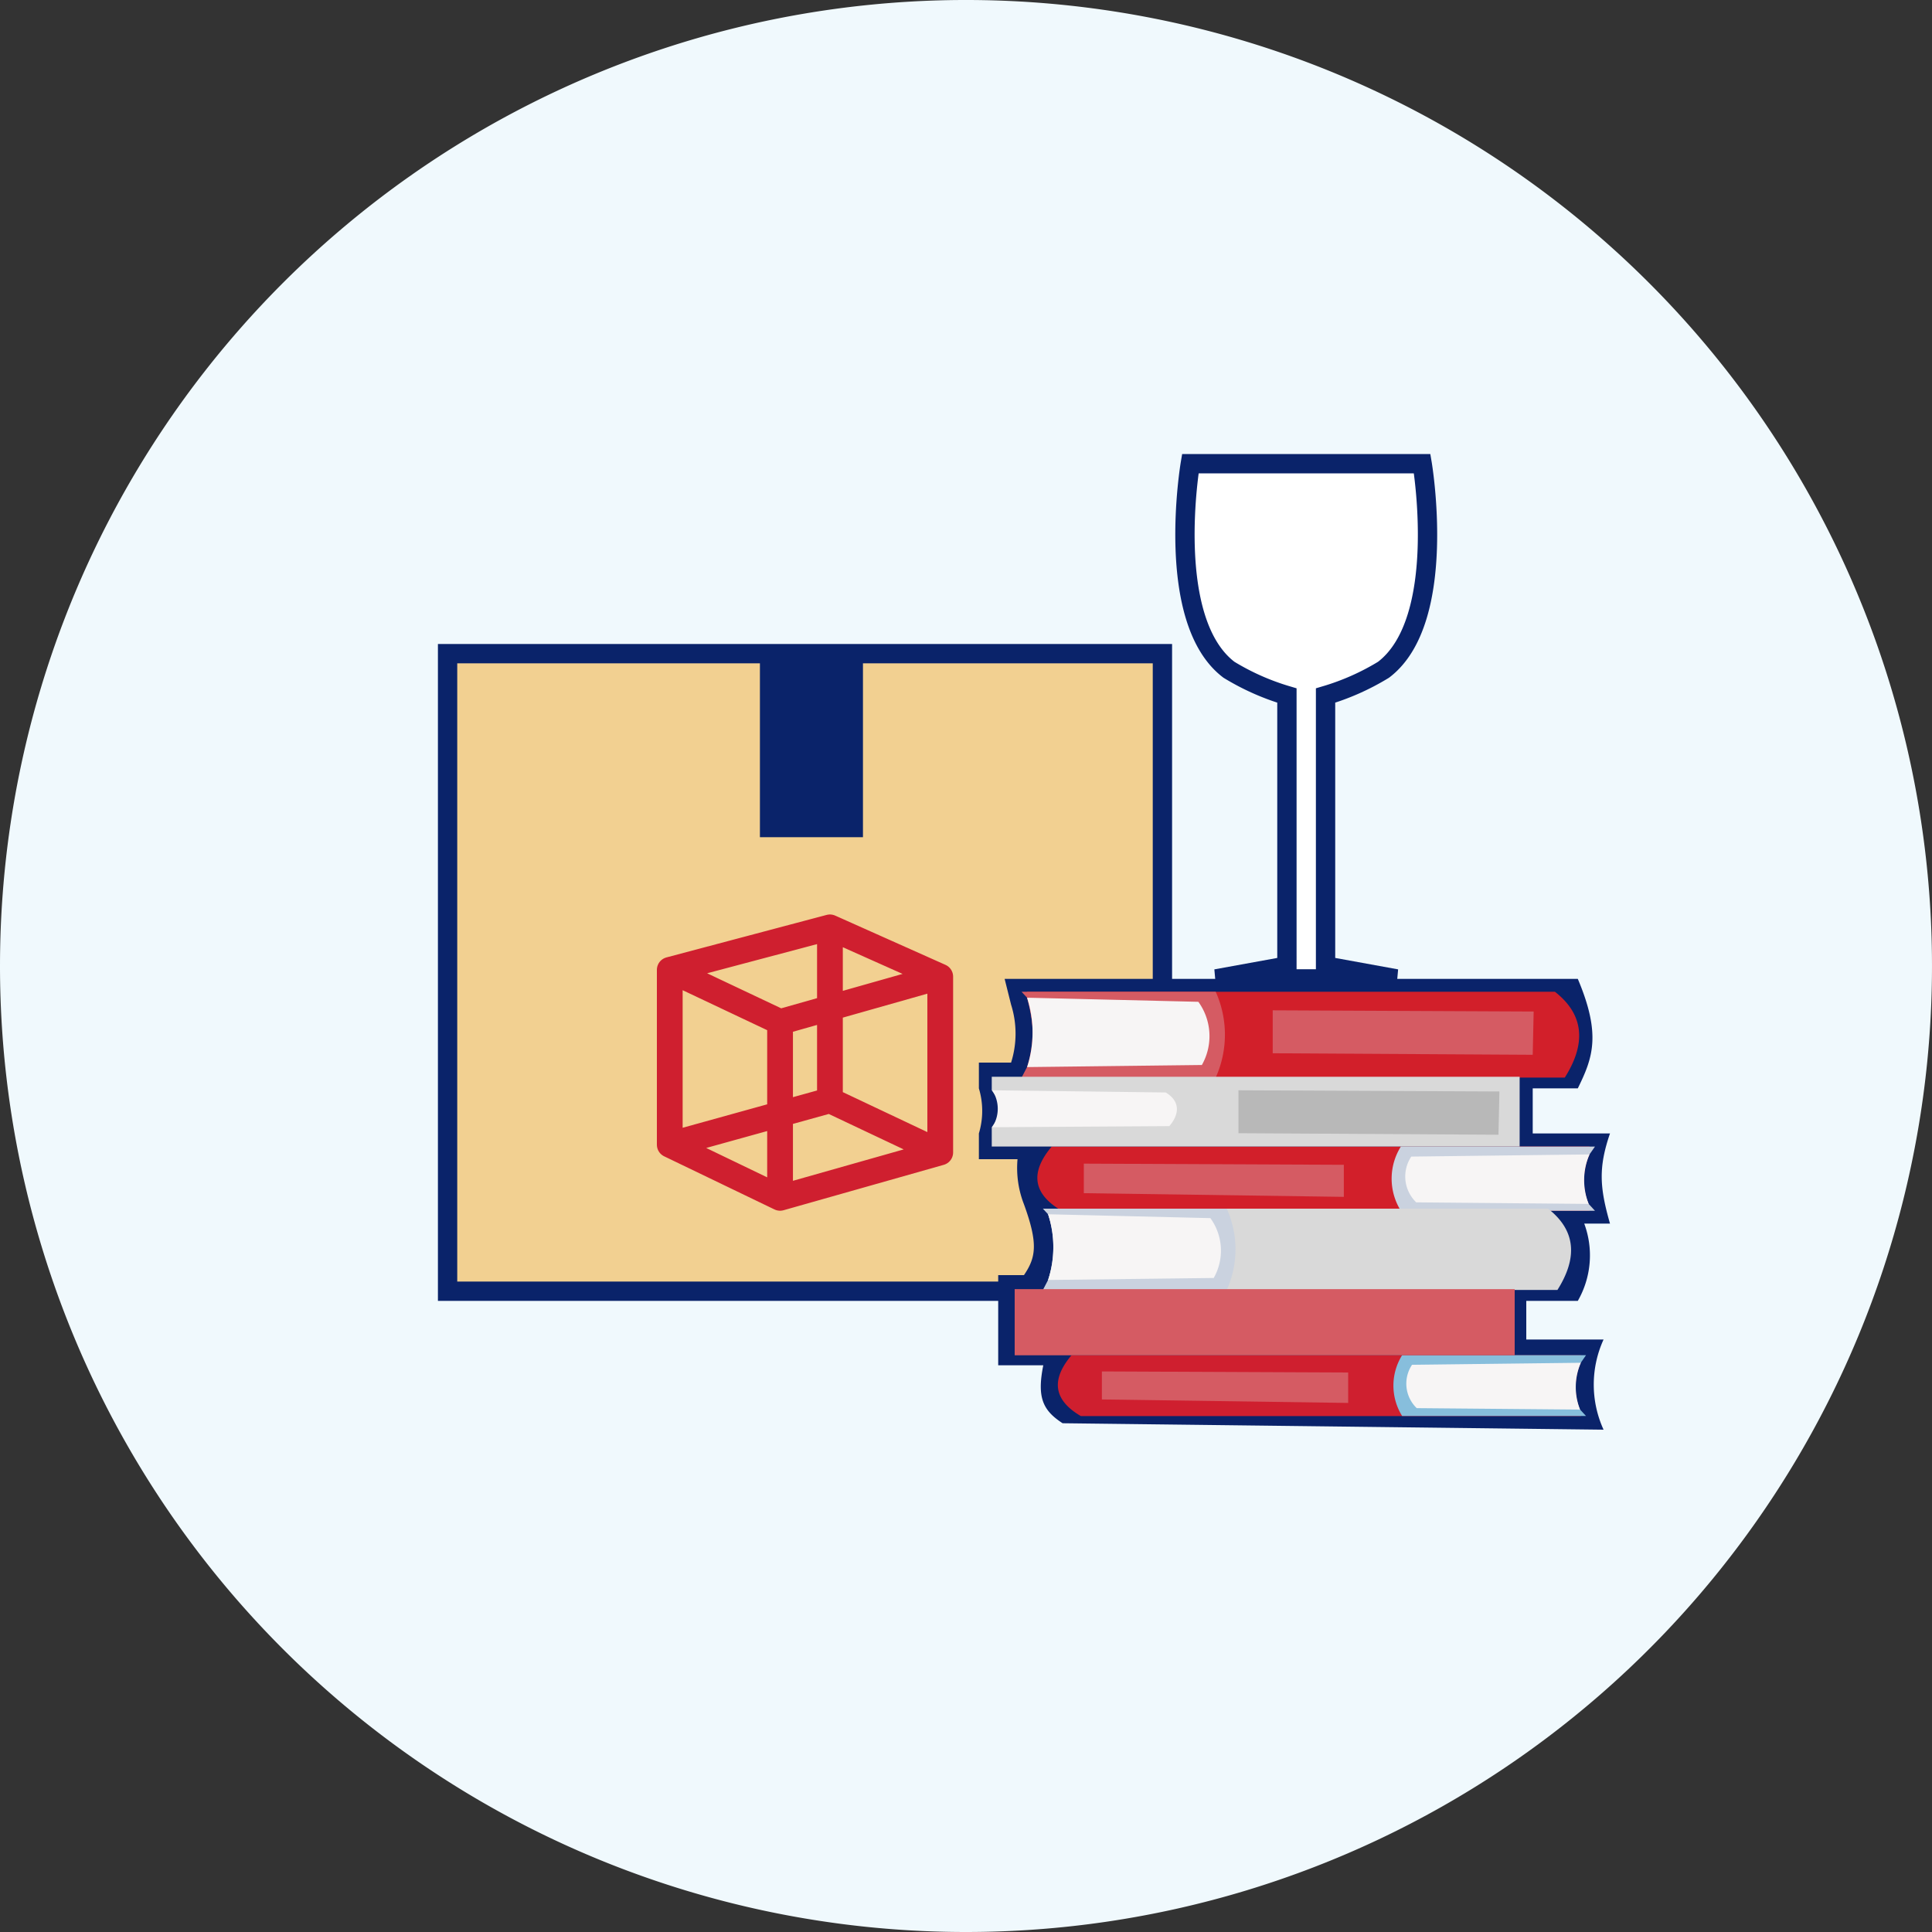 <svg xmlns="http://www.w3.org/2000/svg" xmlns:xlink="http://www.w3.org/1999/xlink" width="150" height="150" viewBox="0 0 150 150">
  <rect x="0" y="0" width="150" height="150" fill="#333333" stroke="none"/>
  <defs>
    <clipPath id="clip-path">
      <rect id="Rectangle_10095" data-name="Rectangle 10095" width="150" height="150" fill="#fff"/>
    </clipPath>
  </defs>
  <g id="Group_1249_1" data-name="Group 1249 1" clip-path="url(#clip-path)">
    <path id="Path_6373" data-name="Path 6373" d="M75,150A75,75,0,1,0,0,75,75,75,0,0,0,75,150Z" fill="#f0f9fd"/>
    <rect id="Rectangle_10093" data-name="Rectangle 10093" width="55.5" height="49.5" transform="translate(34.75 50.75)" fill="#f2d091" stroke="#0a236a" stroke-width="1.5"/>
    <path id="Path_6374" data-name="Path 6374" d="M64.436,72,73,75.825M64.436,72,52,75.3M64.436,72V85.425M73,75.825v13.65m0-13.65L60.564,79.35M73,89.475,60.564,93M73,89.475l-8.564-4.05M60.564,93,52,88.875M60.564,93V79.35M52,88.875V75.3m0,13.575,12.436-3.45M52,75.3l8.564,4.05" fill="none" stroke="#cf1f2f" stroke-linecap="round" stroke-width="2"/>
    <rect id="Rectangle_10094" data-name="Rectangle 10094" width="8" height="14" transform="translate(59 51)" fill="#0a236a"/>
    <path id="Path_6375" data-name="Path 6375" d="M78,76h44.5c1.835,4.338,1.159,6.143,0,8.5H119V88h6c-.912,2.661-.8,4.2,0,7h-2a7.092,7.092,0,0,1-.5,6h-4v3h6a8.43,8.43,0,0,0,0,7l-42-.5c-1.541-1-2-2-1.5-4.5H77.5V99h2c.941-1.382,1.108-2.451,0-5.5A7.742,7.742,0,0,1,79,90H76V88a6.053,6.053,0,0,0,0-3.5v-2h2.5a7.464,7.464,0,0,0,0-4.5Z" fill="#0a236a"/>
    <path id="Path_6376" data-name="Path 6376" d="M123.408,89.63a4.96,4.96,0,0,0,0,4.028V94H82.423c-2.3-1.349-2.415-3.031-.766-4.984h41.752Z" fill="#d21f2a"/>
    <path id="Path_6377" data-name="Path 6377" d="M123.407,89.63a4.514,4.514,0,0,0-.063,3.841l.489.533H108.761a4.7,4.7,0,0,1,0-4.984h15.073Z" fill="#cad2df"/>
    <path id="Path_6378" data-name="Path 6378" d="M123.344,93.471l-13.389-.121a2.789,2.789,0,0,1-.384-3.553l13.837-.168a5.024,5.024,0,0,0-.064,3.841" fill="#f7f5f5"/>
    <path id="Path_6379" data-name="Path 6379" d="M84.148,90.344l20.187.09v2.49l-20.187-.286Z" fill="#d55b63"/>
    <path id="Path_6380" data-name="Path 6380" d="M79.74,82.848a8.731,8.731,0,0,0,0-5.387V77h40.984c2.3,1.8,2.416,4.052.766,6.664H79.74Z" fill="#d21f2a"/>
    <path id="Path_6381" data-name="Path 6381" d="M79.741,82.848c.7-1.483.537-3.344,0-5.387L79.314,77H94.387a8.118,8.118,0,0,1,0,6.664H79.314Z" fill="#d55b63"/>
    <path id="Path_6382" data-name="Path 6382" d="M117.985,83.6H77v1.051l.988,1.434L77,87.517v1.5h40.985Z" fill="#d9d9d9"/>
    <path id="Path_6383" data-name="Path 6383" d="M79.74,77.461l13.3.319a4.545,4.545,0,0,1,.273,4.906l-13.572.162a8.73,8.73,0,0,0,0-5.386" fill="#f7f5f5"/>
    <path id="Path_6384" data-name="Path 6384" d="M77.032,84.649l13.476.17c1.2.732,1.015,1.76.277,2.613l-13.751.086a2.6,2.6,0,0,0,0-2.868" fill="#f7f5f5"/>
    <path id="Path_6385" data-name="Path 6385" d="M119,81.893l-20.187-.118V78.441l20.26.093Z" fill="#d55b63"/>
    <path id="Path_6386" data-name="Path 6386" d="M116.341,88.1l-20.187-.118V84.649l20.26.093Z" fill="#b8b8b8"/>
    <path id="Path_6387" data-name="Path 6387" d="M122.734,105.8a4.708,4.708,0,0,0,0,3.816v.327H83.916c-2.182-1.278-2.287-2.871-.726-4.72h39.544Z" fill="#cf1f2f"/>
    <path id="Path_6388" data-name="Path 6388" d="M122.735,105.8a4.268,4.268,0,0,0-.059,3.637l.463.5H108.862a4.448,4.448,0,0,1,0-4.721h14.276Z" fill="#87bedc"/>
    <path id="Path_6389" data-name="Path 6389" d="M122.675,109.44l-12.682-.113a2.639,2.639,0,0,1-.363-3.365l13.105-.157a4.763,4.763,0,0,0-.059,3.638" fill="#f7f5f5"/>
    <path id="Path_6390" data-name="Path 6390" d="M85.55,106.478l19.122.084v2.361l-19.122-.27Z" fill="#d55b63"/>
    <path id="Path_6391" data-name="Path 6391" d="M81.374,99.377a8.245,8.245,0,0,0,0-5.1v-.437h38.819c2.182,1.709,2.288,3.838.726,6.311H81.376Z" fill="#d9d9d9"/>
    <path id="Path_6392" data-name="Path 6392" d="M81.374,99.377a7.54,7.54,0,0,0,0-5.1l-.405-.437H95.245a7.684,7.684,0,0,1,0,6.311H80.97Z" fill="#cad2df"/>
    <path id="Path_6393" data-name="Path 6393" d="M117.6,100.087H78.779v5.136H117.6Z" fill="#d55b63"/>
    <path id="Path_6394" data-name="Path 6394" d="M81.374,94.275l12.6.3a4.3,4.3,0,0,1,.259,4.647l-12.856.154a8.244,8.244,0,0,0,0-5.1" fill="#f7f5f5"/>
    <circle id="Ellipse_53" data-name="Ellipse 53" cx="3.5" cy="3.5" r="3.5" transform="translate(96 57)" fill="#f0f9fd"/>
    <path id="Path_6395" data-name="Path 6395" d="M92.416,36h18s2.064,12.157-3,16a18.946,18.946,0,0,1-4.5,2V75l5.5,1h-14l5.5-1V54a18.949,18.949,0,0,1-4.5-2C90.352,48.157,92.416,36,92.416,36Z" fill="#fff" stroke="#0a236a" stroke-width="1.5"/>
  </g>
</svg>
